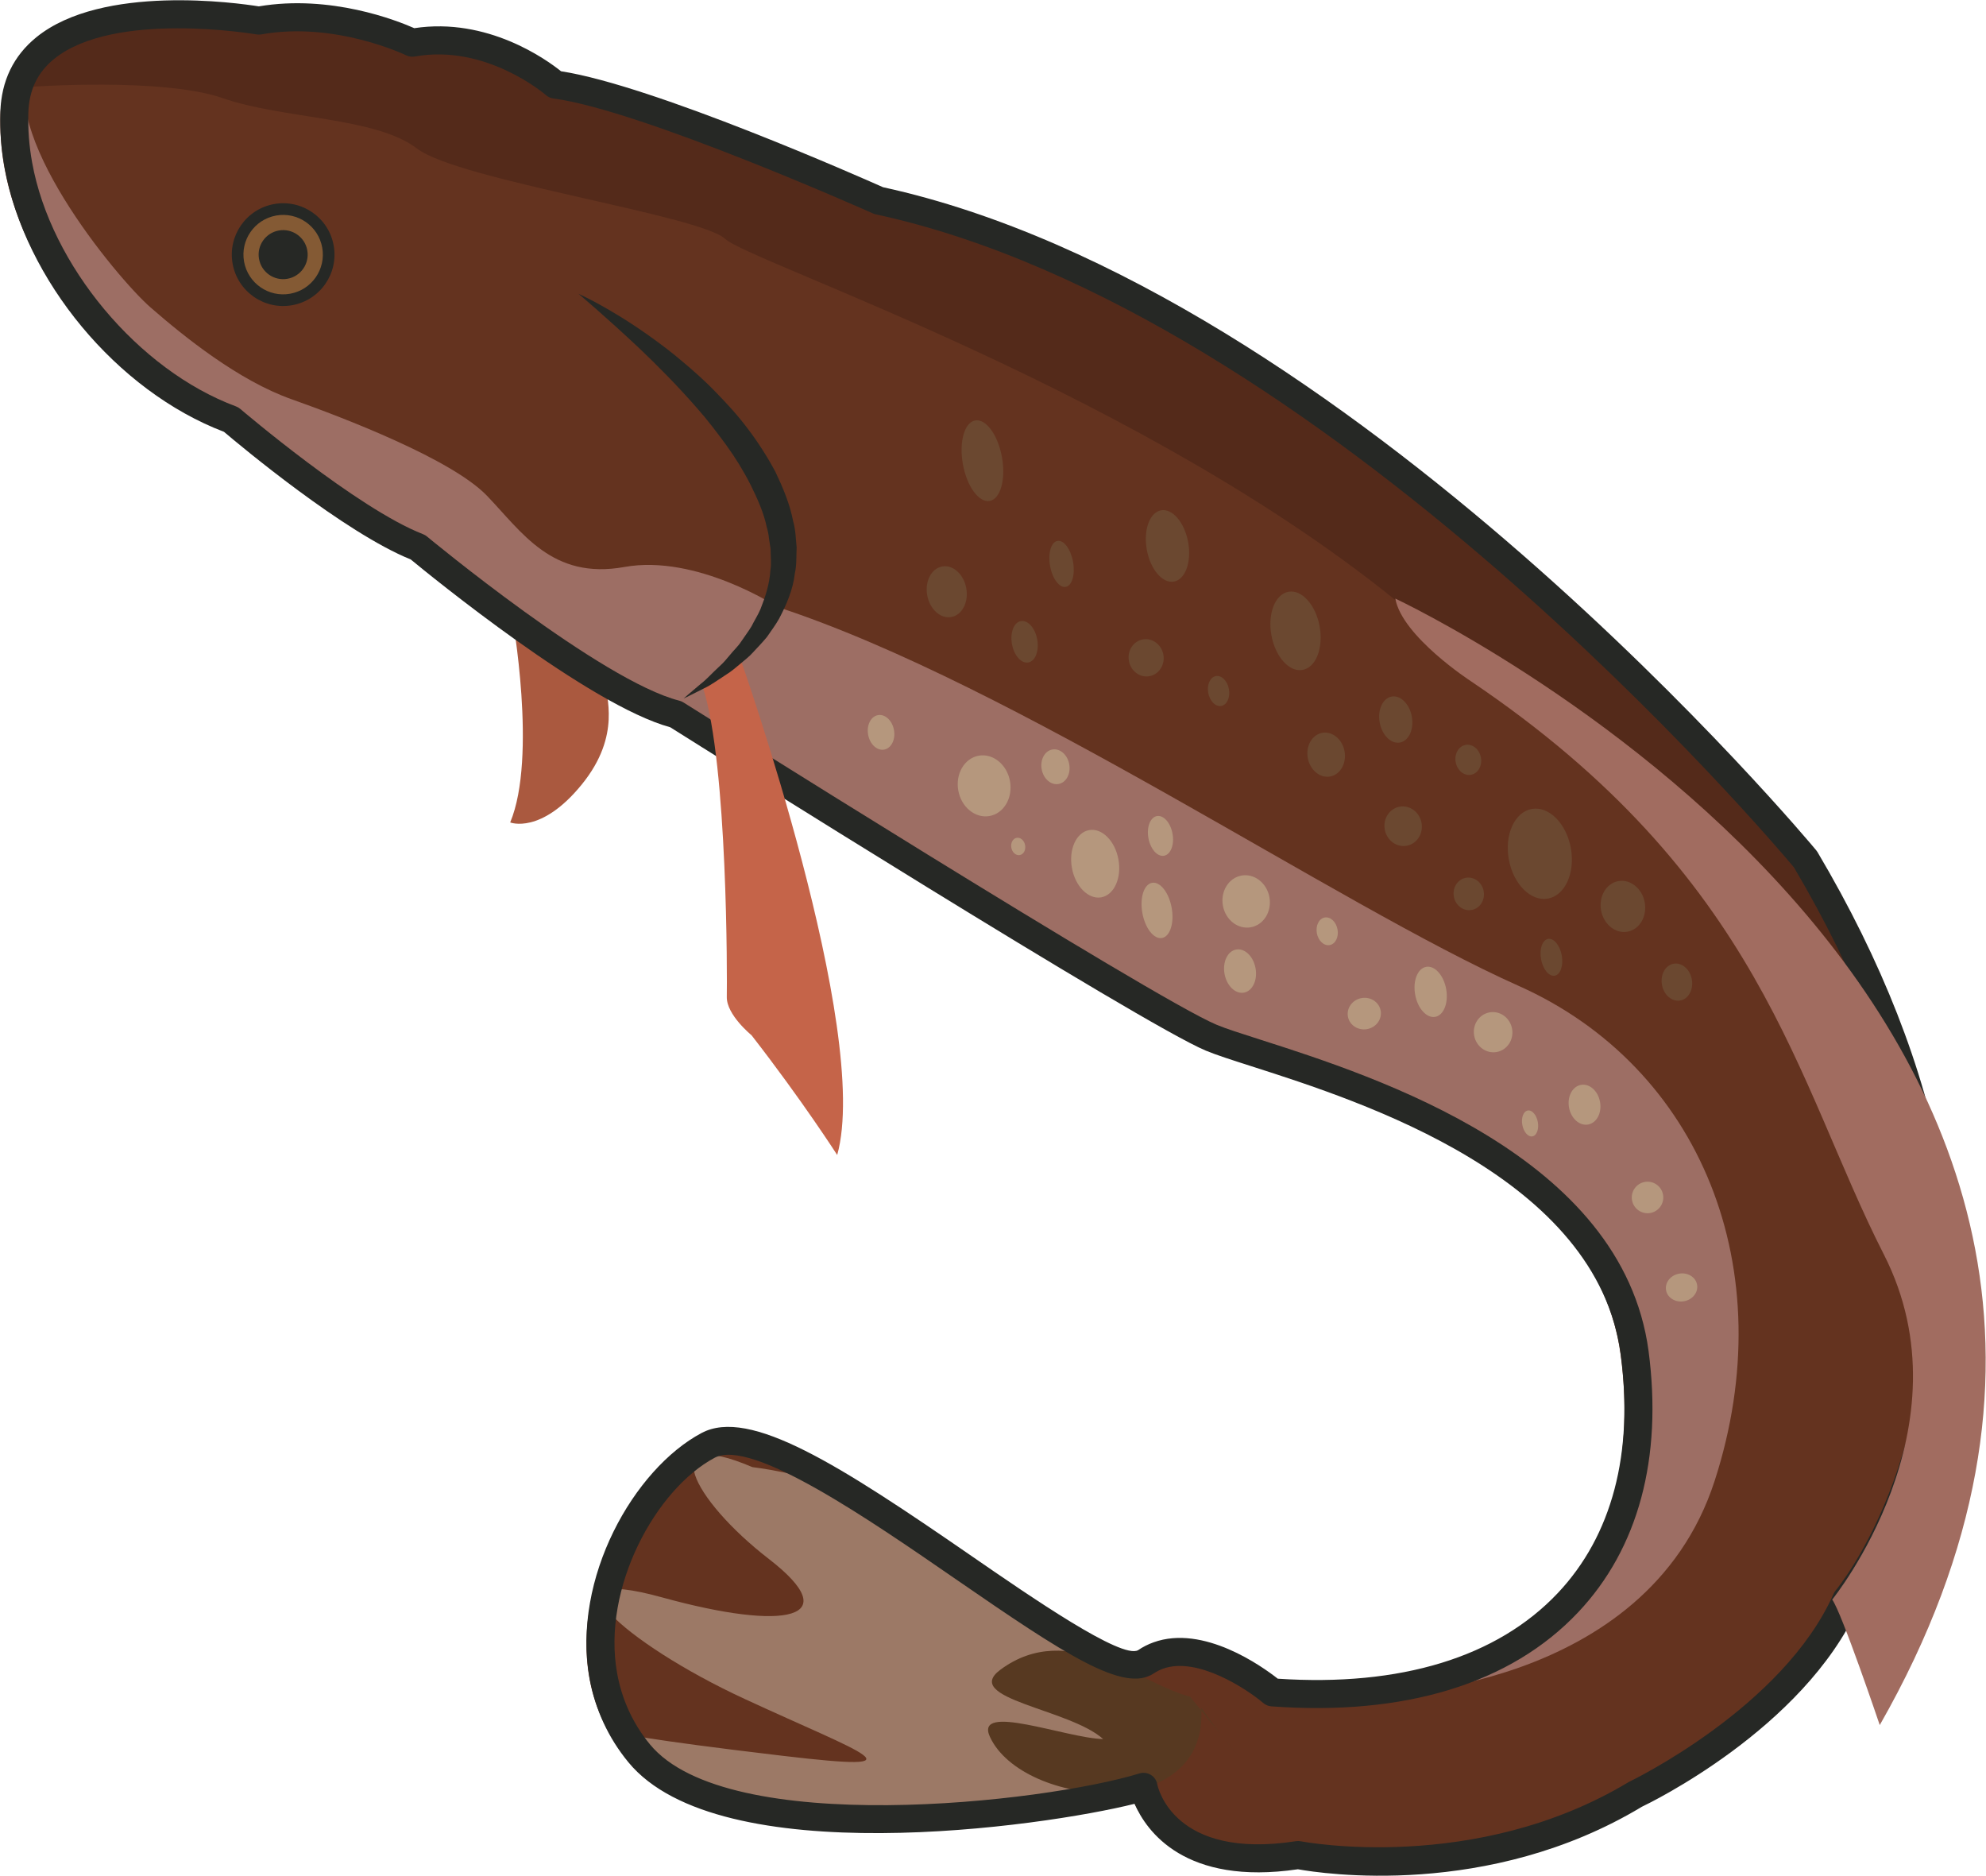 <?xml version="1.0" encoding="UTF-8" standalone="no"?>
<!-- Created with Inkscape (http://www.inkscape.org/) -->

<svg
   xmlns:dc="http://purl.org/dc/elements/1.1/"
   xmlns:cc="http://creativecommons.org/ns#"
   xmlns:rdf="http://www.w3.org/1999/02/22-rdf-syntax-ns#"
   xmlns:svg="http://www.w3.org/2000/svg"
   xmlns="http://www.w3.org/2000/svg"
   xmlns:sodipodi="http://sodipodi.sourceforge.net/DTD/sodipodi-0.dtd"
   xmlns:inkscape="http://www.inkscape.org/namespaces/inkscape"
   width="1025.335mm"
   height="968.295mm"
   viewBox="0 0 1025.335 968.295"
   version="1.1"
   id="svg8"
   inkscape:version="0.92.4 (5da689c313, 2019-01-14)"
   sodipodi:docname="Mník uzený.svg">
  <defs
     id="defs2">
    <style
       type="text/css"
       id="style2">
   <![CDATA[
    .fil2 {fill:#F7E7D8;fill-rule:nonzero}
    .fil1 {fill:#E7E5DB;fill-rule:nonzero}
    .fil7 {fill:black;fill-rule:nonzero}
    .fil10 {fill:#3D3633;fill-rule:nonzero}
    .fil9 {fill:#3F3936;fill-rule:nonzero}
    .fil6 {fill:#443D3A;fill-rule:nonzero}
    .fil5 {fill:#9E8F85;fill-rule:nonzero}
    .fil8 {fill:#AAA5A2;fill-rule:nonzero}
    .fil3 {fill:#B45E67;fill-rule:nonzero}
    .fil0 {fill:#EFDCCA;fill-rule:nonzero}
    .fil4 {fill:#FCF4ED;fill-rule:nonzero}
   ]]>
  </style>
    <style
       type="text/css"
       id="style2-9">
   <![CDATA[
    .fil18 {fill:#201C11;fill-rule:nonzero}
    .fil16 {fill:#3D2D0E;fill-rule:nonzero}
    .fil10 {fill:#442F1E;fill-rule:nonzero}
    .fil22 {fill:#514424;fill-rule:nonzero}
    .fil15 {fill:#544219;fill-rule:nonzero}
    .fil9 {fill:#605232;fill-rule:nonzero}
    .fil20 {fill:#756740;fill-rule:nonzero}
    .fil25 {fill:#77644D;fill-rule:nonzero}
    .fil17 {fill:#846939;fill-rule:nonzero}
    .fil24 {fill:#876348;fill-rule:nonzero}
    .fil12 {fill:#938675;fill-rule:nonzero}
    .fil8 {fill:#998C6C;fill-rule:nonzero}
    .fil19 {fill:#9B7359;fill-rule:nonzero}
    .fil11 {fill:#9E9078;fill-rule:nonzero}
    .fil13 {fill:#A7A090;fill-rule:nonzero}
    .fil14 {fill:#BCB5A4;fill-rule:nonzero}
    .fil3 {fill:#BDAA88;fill-rule:nonzero}
    .fil4 {fill:#CCB081;fill-rule:nonzero}
    .fil6 {fill:#CFB484;fill-rule:nonzero}
    .fil23 {fill:#D6C5AE;fill-rule:nonzero}
    .fil5 {fill:#D9A882;fill-rule:nonzero}
    .fil21 {fill:#E2D8C3;fill-rule:nonzero}
    .fil7 {fill:#E6C0A8;fill-rule:nonzero}
    .fil1 {fill:#EBD1A4;fill-rule:nonzero}
    .fil2 {fill:#EBDDC5;fill-rule:nonzero}
    .fil0 {fill:#F7ECD9;fill-rule:nonzero}
   ]]>
  </style>
    <style
       type="text/css"
       id="style2-1">
   <![CDATA[
    .fil12 {fill:#030002;fill-rule:nonzero}
    .fil6 {fill:#1F1D10;fill-rule:nonzero}
    .fil13 {fill:#333333;fill-rule:nonzero}
    .fil7 {fill:#533E2D;fill-rule:nonzero}
    .fil2 {fill:#5B4332;fill-rule:nonzero}
    .fil10 {fill:#8E6339;fill-rule:nonzero}
    .fil9 {fill:#93792F;fill-rule:nonzero}
    .fil8 {fill:#937F4C;fill-rule:nonzero}
    .fil0 {fill:#9E9087;fill-rule:nonzero}
    .fil5 {fill:#AD8253;fill-rule:nonzero}
    .fil11 {fill:#B27C42;fill-rule:nonzero}
    .fil4 {fill:#BDAF80;fill-rule:nonzero}
    .fil3 {fill:#D15924;fill-rule:nonzero}
    .fil1 {fill:#F2E6DF;fill-rule:nonzero}
    .fil14 {fill:white;fill-rule:nonzero}
   ]]>
  </style>
    <style
       type="text/css"
       id="style2-2">
   <![CDATA[
    .fil2 {fill:#F7E7D8;fill-rule:nonzero}
    .fil1 {fill:#E7E5DB;fill-rule:nonzero}
    .fil7 {fill:black;fill-rule:nonzero}
    .fil10 {fill:#3D3633;fill-rule:nonzero}
    .fil9 {fill:#3F3936;fill-rule:nonzero}
    .fil6 {fill:#443D3A;fill-rule:nonzero}
    .fil5 {fill:#9E8F85;fill-rule:nonzero}
    .fil8 {fill:#AAA5A2;fill-rule:nonzero}
    .fil3 {fill:#B45E67;fill-rule:nonzero}
    .fil0 {fill:#EFDCCA;fill-rule:nonzero}
    .fil4 {fill:#FCF4ED;fill-rule:nonzero}
   ]]>
  </style>
    <style
       type="text/css"
       id="style2-5">
   <![CDATA[
    .fil1 {fill:#DB9D77;fill-rule:nonzero}
    .fil2 {fill:#CE8963;fill-rule:nonzero}
    .fil0 {fill:#DEB194;fill-rule:nonzero}
    .fil4 {fill:#EACED5;fill-rule:nonzero}
    .fil3 {fill:#EFD8DB;fill-rule:nonzero}
   ]]>
  </style>
    <style
       type="text/css"
       id="style2-0">
   <![CDATA[
    .fil18 {fill:#201C11;fill-rule:nonzero}
    .fil16 {fill:#3D2D0E;fill-rule:nonzero}
    .fil10 {fill:#442F1E;fill-rule:nonzero}
    .fil22 {fill:#514424;fill-rule:nonzero}
    .fil15 {fill:#544219;fill-rule:nonzero}
    .fil9 {fill:#605232;fill-rule:nonzero}
    .fil20 {fill:#756740;fill-rule:nonzero}
    .fil25 {fill:#77644D;fill-rule:nonzero}
    .fil17 {fill:#846939;fill-rule:nonzero}
    .fil24 {fill:#876348;fill-rule:nonzero}
    .fil12 {fill:#938675;fill-rule:nonzero}
    .fil8 {fill:#998C6C;fill-rule:nonzero}
    .fil19 {fill:#9B7359;fill-rule:nonzero}
    .fil11 {fill:#9E9078;fill-rule:nonzero}
    .fil13 {fill:#A7A090;fill-rule:nonzero}
    .fil14 {fill:#BCB5A4;fill-rule:nonzero}
    .fil3 {fill:#BDAA88;fill-rule:nonzero}
    .fil4 {fill:#CCB081;fill-rule:nonzero}
    .fil6 {fill:#CFB484;fill-rule:nonzero}
    .fil23 {fill:#D6C5AE;fill-rule:nonzero}
    .fil5 {fill:#D9A882;fill-rule:nonzero}
    .fil21 {fill:#E2D8C3;fill-rule:nonzero}
    .fil7 {fill:#E6C0A8;fill-rule:nonzero}
    .fil1 {fill:#EBD1A4;fill-rule:nonzero}
    .fil2 {fill:#EBDDC5;fill-rule:nonzero}
    .fil0 {fill:#F7ECD9;fill-rule:nonzero}
   ]]>
  </style>
    <style
       type="text/css"
       id="style2-4">
   <![CDATA[
    .fil2 {fill:#F7E7D8;fill-rule:nonzero}
    .fil1 {fill:#E7E5DB;fill-rule:nonzero}
    .fil7 {fill:black;fill-rule:nonzero}
    .fil10 {fill:#3D3633;fill-rule:nonzero}
    .fil9 {fill:#3F3936;fill-rule:nonzero}
    .fil6 {fill:#443D3A;fill-rule:nonzero}
    .fil5 {fill:#9E8F85;fill-rule:nonzero}
    .fil8 {fill:#AAA5A2;fill-rule:nonzero}
    .fil3 {fill:#B45E67;fill-rule:nonzero}
    .fil0 {fill:#EFDCCA;fill-rule:nonzero}
    .fil4 {fill:#FCF4ED;fill-rule:nonzero}
   ]]>
  </style>
  </defs>
  <sodipodi:namedview
     id="base"
     pagecolor="#ffffff"
     bordercolor="#666666"
     borderopacity="1.0"
     inkscape:pageopacity="0.0"
     inkscape:pageshadow="2"
     inkscape:zoom="0.12374369"
     inkscape:cx="975.00182"
     inkscape:cy="1928.8975"
     inkscape:document-units="mm"
     inkscape:current-layer="g3103"
     showgrid="false"
     inkscape:window-width="1920"
     inkscape:window-height="1001"
     inkscape:window-x="-9"
     inkscape:window-y="-9"
     inkscape:window-maximized="1" />
  <g
     inkscape:label="Vrstva 1"
     inkscape:groupmode="layer"
     id="layer1"
     transform="translate(302.644,286.207)">
    <g
       id="g3575"
       transform="matrix(1.894,0,0,-1.894,-131.428,292.18)">
 
 
 

 
 

 
 

 
 
 

 
 

 
 
<g
   id="g3103"
   transform="matrix(3.469,0,0,3.469,49.177,137.608)">
  <path
     d="m 0,0 c 0,0 2.004,-11.105 -0.145,-16.249 0,0 2.413,-0.963 5.617,2.973 3.206,3.935 1.806,7.038 1.931,7.899 L 5.466,0.705 Z"
     style="fill:#aa593f;fill-opacity:1;fill-rule:nonzero;stroke:none"
     id="path3105"
     inkscape:connector-curvature="0" />
</g>
<g
   id="g3107"
   transform="matrix(3.469,0,0,3.469,-23.646,299.112)">
  <path
     d="m 0,0 c 0,0 -18.868,3.307 -19.211,-7.196 -0.341,-10.504 8.247,-20.887 17.039,-24.149 0,0 9.262,-7.928 14.676,-10.026 0,0 13.82,-11.491 20.267,-13.124 0,0 36.921,-23.261 42.065,-25.409 5.142,-2.149 31.007,-7.546 33.275,-24.758 2.268,-17.21 -8.627,-28.126 -28.467,-26.674 0,0 -5.051,4.312 -8.969,2.895 -0.335,-0.12 -0.661,-0.283 -0.975,-0.495 -3.99,-2.678 -28.012,20.394 -34.392,17.006 -6.38,-3.389 -12.232,-15.912 -5.422,-24.193 6.808,-8.279 33.006,-4.668 39.631,-2.634 0,0 1.271,-7.043 12.154,-5.358 0,0 13.931,-2.799 26.543,4.792 0,0 12.367,5.867 16.538,15.291 0,0 18.49,21.517 -3.226,58.15 0,0 -36.156,43.816 -72.825,51.739 0,0 -18.256,8.173 -25.419,9.117 0,0 -4.991,4.413 -11.219,3.288 0,0 -5.831,2.86 -12.063,1.738"
     style="fill:#64331f;fill-opacity:1;fill-rule:nonzero;stroke:none"
     id="path3109"
     inkscape:connector-curvature="0" />
</g>
<g
   id="g3111"
   transform="matrix(3.469,0,0,3.469,284.696,-156.578)">
  <path
     d="m 0,0 c 0,0 21.22,0.195 26.606,16.829 5.389,16.636 -1.115,32.521 -15.409,38.891 -14.296,6.37 -39.506,23.634 -58.231,29.762 0,0 -6.345,4.168 -12.034,3.142 -5.688,-1.027 -8.046,2.742 -10.799,5.602 -2.754,2.859 -11.169,6.094 -15.354,7.578 -4.18,1.481 -8.436,4.909 -11.092,7.224 -2.656,2.32 -12.315,13.999 -9.354,19.288 0,0 -5.87,-7.77 7.406,-22.435 0,0 3.187,-3.716 8.298,-5.682 0,0 10.442,-8.275 14.673,-10.028 0,0 11.706,-9.074 20.269,-13.122 0,0 15.374,-9.252 17.023,-10.632 0,0 23.22,-13.988 25.04,-14.777 0,0 15.627,-4.452 24.899,-10.888 0,0 7.834,-5.439 8.302,-15.003 0,0 0.922,-11.302 -4.293,-17.277 C 15.95,8.472 10.932,1.415 0,0"
     style="fill:#9d6e64;fill-opacity:1;fill-rule:nonzero;stroke:none"
     id="path3113"
     inkscape:connector-curvature="0" />
</g>
<g
   id="g3115"
   transform="matrix(3.469,0,0,3.469,213.455,-147.129)">
  <path
     d="m 0,0 c 0,0 6.472,-7.968 0.231,-10.585 0,0 -30.436,-6.985 -39.103,4.875 0,0 1.576,-0.462 12.816,-1.788 11.24,-1.328 6.516,0.057 -3.048,4.483 -9.561,4.426 -16.282,10.674 -6.47,7.969 9.809,-2.704 14.472,-1.678 8.406,3.01 -6.067,4.685 -8.979,10.497 -1.304,7.222 0,0 4.38,-0.515 6.66,-1.782 0,0 18.136,-11.642 21.812,-13.404"
     style="fill:#9c7966;fill-opacity:1;fill-rule:nonzero;stroke:none"
     id="path3117"
     inkscape:connector-curvature="0" />
</g>
<g
   id="g3119"
   transform="matrix(3.469,0,0,3.469,-10.727,222.207)">
  <path
     d="m 0,0 c -2.194,-0.396 -4.293,1.062 -4.688,3.255 -0.396,2.193 1.06,4.293 3.253,4.689 C 0.759,8.34 2.858,6.882 3.253,4.688 3.649,2.495 2.192,0.396 0,0"
     style="fill:#262825;fill-opacity:1;fill-rule:nonzero;stroke:none"
     id="path3121"
     inkscape:connector-curvature="0" />
</g>
<g
   id="g3123"
   transform="matrix(3.469,0,0,3.469,233.994,-156.999)">
  <path
     d="m 0,0 c -3.799,0.932 -9.496,6.116 -14.901,2.116 -3.095,-2.291 5.438,-3.068 8.073,-5.449 -2.88,0.064 -10.164,2.915 -8.896,0.171 2.567,-5.552 17.204,-6.933 16.603,2.293 0.921,-1.33 1.905,-2.612 2.954,-3.846"
     style="fill:#573921;fill-opacity:1;fill-rule:nonzero;stroke:none"
     id="path3125"
     inkscape:connector-curvature="0" />
</g>
<g
   id="g3127"
   transform="matrix(3.469,0,0,3.469,-11.293,225.334)">
  <path
     d="m 0,0 c -1.695,-0.307 -3.317,0.82 -3.625,2.517 -0.306,1.696 0.82,3.317 2.517,3.624 C 0.588,6.446 2.21,5.322 2.516,3.625 2.822,1.929 1.695,0.306 0,0"
     style="fill:#845a34;fill-opacity:1;fill-rule:nonzero;stroke:none"
     id="path3129"
     inkscape:connector-curvature="0" />
</g>
<g
   id="g3131"
   transform="matrix(3.469,0,0,3.469,-12.031,229.406)">
  <path
     d="M 0,0 C -1.048,-0.188 -2.049,0.507 -2.237,1.555 -2.427,2.603 -1.73,3.603 -0.683,3.792 0.364,3.981 1.365,3.285 1.555,2.239 1.743,1.192 1.049,0.19 0,0"
     style="fill:#262825;fill-opacity:1;fill-rule:nonzero;stroke:none"
     id="path3133"
     inkscape:connector-curvature="0" />
</g>
<g
   id="g3135"
   transform="matrix(3.469,0,0,3.469,-82.594,281.68)">
  <path
     d="m 0,0 c 0,0 10.488,0.775 15.262,-0.881 4.774,-1.655 12.01,-1.468 15.258,-3.958 3.247,-2.491 22.198,-5.224 24.214,-7.097 2.016,-1.873 33.243,-12.177 53.654,-29.19 l 23.092,-17.926 13.735,-21.854 3.836,-2.662 c 0,0 -5.174,16.266 -9.448,22.906 0,0 -19.69,22.316 -33.096,31.503 0,0 -18.665,15.089 -38.82,19.842 0,0 -18.145,8.332 -26.33,9.51 0,0 -5.397,4.34 -11.221,3.288 0,0 -6.31,3.195 -12.06,1.738 0,0 -11.888,2.332 -16.718,-1.898 C 1.358,3.321 -1.167,1.048 0,0"
     style="fill:#542a1a;fill-opacity:1;fill-rule:nonzero;stroke:none"
     id="path3137"
     inkscape:connector-curvature="0" />
</g>
<g
   id="g3139"
   transform="matrix(3.469,0,0,3.469,398.601,69.01)">
  <path
     d="m 0,0 c -1.593,1.905 -36.928,43.688 -72.156,51.302 -0.075,0.015 -0.147,0.039 -0.218,0.071 -0.18,0.082 -18.189,8.116 -25.112,9.03 -0.215,0.027 -0.419,0.12 -0.582,0.266 -0.047,0.039 -4.689,4.043 -10.3,3.029 -0.23,-0.041 -0.469,-0.008 -0.679,0.094 -0.055,0.029 -5.598,2.687 -11.381,1.643 -0.127,-0.023 -0.257,-0.022 -0.385,0 -0.112,0.02 -11.193,1.9 -15.906,-1.935 -1.298,-1.055 -1.958,-2.433 -2.016,-4.213 -0.04,-1.279 0.058,-2.595 0.297,-3.914 1.457,-8.08 8.346,-16.318 16.024,-19.165 0.122,-0.045 0.235,-0.111 0.333,-0.196 0.092,-0.078 9.184,-7.83 14.358,-9.839 0.112,-0.043 0.215,-0.103 0.306,-0.178 0.136,-0.114 13.702,-11.349 19.835,-12.903 0.111,-0.028 0.218,-0.074 0.316,-0.135 0.37,-0.232 36.9,-23.236 41.901,-25.325 0.72,-0.303 1.917,-0.684 3.43,-1.168 9.178,-2.94 28.454,-9.132 30.514,-24.462 1.108,-8.42 -0.805,-15.519 -5.533,-20.527 -5.283,-5.602 -13.621,-8.158 -24.108,-7.39 -0.232,0.018 -0.455,0.109 -0.632,0.261 -1.275,1.083 -5.172,3.676 -7.881,2.697 -0.258,-0.094 -0.503,-0.219 -0.734,-0.372 -2.331,-1.563 -6.947,1.472 -15.581,7.427 -6.761,4.664 -16.024,11.052 -18.911,9.52 -4.619,-2.455 -8.88,-10.217 -7.669,-16.931 0.376,-2.083 1.244,-3.964 2.581,-5.59 6.072,-7.383 30.952,-4.586 38.457,-2.283 0.302,0.094 0.629,0.052 0.898,-0.111 0.268,-0.163 0.454,-0.434 0.509,-0.746 0.047,-0.235 1.29,-5.951 10.903,-4.464 0.127,0.02 0.258,0.017 0.385,-0.01 0.134,-0.025 13.679,-2.613 25.758,4.658 0.215,0.106 12.146,5.862 16.1,14.792 0.042,0.097 0.101,0.189 0.171,0.271 0.1,0.115 9.939,11.936 6.228,32.496 C 8.106,-16.463 4.902,-8.287 0,0 m -140.604,54.98 v 0.001 c -0.266,1.472 -0.377,2.945 -0.331,4.378 0.08,2.421 1.03,4.391 2.829,5.852 5.177,4.207 15.849,2.686 17.479,2.426 5.651,0.952 10.864,-1.115 12.218,-1.713 5.757,0.874 10.387,-2.467 11.531,-3.385 7.213,-1.102 23.677,-8.386 25.3,-9.109 C -34.997,45.45 1.389,1.779 1.752,1.338 1.789,1.295 1.821,1.249 1.851,1.2 c 5.06,-8.541 8.371,-16.989 9.836,-25.109 3.74,-20.719 -5.441,-32.754 -6.618,-34.192 -4.343,-9.599 -16.49,-15.453 -17.007,-15.696 -12.077,-7.274 -25.207,-5.245 -27.037,-4.916 -8.885,-1.307 -11.9,2.999 -12.835,5.142 -7.234,-1.812 -32.638,-5.416 -39.779,3.269 -1.578,1.919 -2.603,4.14 -3.047,6.599 -1.416,7.844 3.502,16.45 8.804,19.265 3.784,2.01 10.847,-2.515 21.191,-9.651 4.706,-3.245 11.817,-8.148 13.106,-7.412 0.378,0.255 0.786,0.463 1.213,0.615 3.931,1.422 8.559,-1.908 9.764,-2.855 9.641,-0.641 17.244,1.683 22.003,6.726 4.259,4.51 5.97,10.988 4.949,18.729 -1.844,13.935 -20.24,19.849 -28.998,22.651 -1.566,0.502 -2.802,0.898 -3.609,1.235 -5.058,2.113 -39.212,23.596 -42.084,25.404 -6.393,1.745 -18.861,11.922 -20.391,13.183 -5.22,2.105 -13.427,8.968 -14.675,10.026 -8.408,3.205 -15.642,11.906 -17.241,20.767"
     style="fill:#262825;fill-opacity:1;fill-rule:nonzero;stroke:none"
     id="path3141"
     inkscape:connector-curvature="0" />
</g>
<g
   id="g3143"
   transform="matrix(3.469,0,0,3.469,289.944,142.249)">
  <path
     d="m 0,0 c 0,0 69.944,-32.682 38.067,-88.498 0,0 -2.999,8.874 -3.736,9.858 0,0 10.981,13.544 4.056,27.119 -6.924,13.57 -9.54,29.6 -32.463,45.04 0,0 -5.387,3.502 -5.924,6.481"
     style="fill:#a16c60;fill-opacity:1;fill-rule:nonzero;stroke:none"
     id="path3145"
     inkscape:connector-curvature="0" />
</g>
<g
   id="g3147"
   transform="matrix(3.469,0,0,3.469,264.666,122.809)">
  <path
     d="M 0,0 C -1.048,-0.189 -2.144,1.032 -2.45,2.729 -2.756,4.424 -2.155,5.949 -1.107,6.14 -0.061,6.329 1.036,5.108 1.342,3.413 1.648,1.718 1.049,0.188 0,0"
     style="fill:#6b4830;fill-opacity:1;fill-rule:nonzero;stroke:none"
     id="path3149"
     inkscape:connector-curvature="0" />
</g>
<g
   id="g3151"
   transform="matrix(3.469,0,0,3.469,291.197,103.016)">
  <path
     d="m 0,0 c -0.697,-0.126 -1.408,0.582 -1.589,1.577 -0.18,0.998 0.241,1.907 0.938,2.034 C 0.047,3.737 0.758,3.032 0.938,2.035 1.118,1.037 0.699,0.126 0,0"
     style="fill:#6b4830;fill-opacity:1;fill-rule:nonzero;stroke:none"
     id="path3153"
     inkscape:connector-curvature="0" />
</g>
<g
   id="g3155"
   transform="matrix(3.469,0,0,3.469,310.577,94.227)">
  <path
     d="M 0,0 C -0.55,-0.1 -1.087,0.346 -1.204,0.995 -1.32,1.643 -0.972,2.248 -0.424,2.348 0.125,2.445 0.664,2 0.78,1.353 0.897,0.704 0.549,0.099 0,0"
     style="fill:#6b4830;fill-opacity:1;fill-rule:nonzero;stroke:none"
     id="path3157"
     inkscape:connector-curvature="0" />
</g>
<g
   id="g3159"
   transform="matrix(3.469,0,0,3.469,272.173,93.763)">
  <path
     d="M 0,0 C -0.798,-0.144 -1.583,0.508 -1.754,1.455 -1.925,2.4 -1.417,3.285 -0.619,3.43 0.179,3.573 0.964,2.921 1.135,1.977 1.305,1.029 0.798,0.144 0,0"
     style="fill:#6b4830;fill-opacity:1;fill-rule:nonzero;stroke:none"
     id="path3161"
     inkscape:connector-curvature="0" />
</g>
<g
   id="g3163"
   transform="matrix(3.469,0,0,3.469,293.044,74.885)">
  <path
     d="M 0,0 C -0.798,-0.144 -1.567,0.428 -1.721,1.275 -1.874,2.122 -1.351,2.927 -0.553,3.07 0.244,3.215 1.014,2.645 1.168,1.796 1.321,0.949 0.799,0.145 0,0"
     style="fill:#6b4830;fill-opacity:1;fill-rule:nonzero;stroke:none"
     id="path3165"
     inkscape:connector-curvature="0" />
</g>
<g
   id="g3167"
   transform="matrix(3.469,0,0,3.469,229.593,146.881)">
  <path
     d="M 0,0 C -0.896,-0.163 -1.851,0.96 -2.129,2.505 -2.409,4.052 -1.905,5.437 -1.01,5.599 -0.112,5.76 0.841,4.638 1.121,3.092 1.4,1.546 0.898,0.162 0,0"
     style="fill:#6b4830;fill-opacity:1;fill-rule:nonzero;stroke:none"
     id="path3169"
     inkscape:connector-curvature="0" />
</g>
<g
   id="g3171"
   transform="matrix(3.469,0,0,3.469,200.1,145.438)">
  <path
     d="M 0,0 C -0.499,-0.091 -1.049,0.646 -1.229,1.644 -1.408,2.641 -1.15,3.522 -0.651,3.611 -0.153,3.702 0.397,2.967 0.576,1.969 0.758,0.972 0.5,0.091 0,0"
     style="fill:#6b4830;fill-opacity:1;fill-rule:nonzero;stroke:none"
     id="path3173"
     inkscape:connector-curvature="0" />
</g>
<g
   id="g3175"
   transform="matrix(3.469,0,0,3.469,222.929,121.101)">
  <path
     d="M 0,0 C -0.748,-0.137 -1.471,0.4 -1.614,1.201 -1.76,1.997 -1.27,2.754 -0.521,2.889 0.227,3.023 0.949,2.486 1.094,1.689 1.237,0.89 0.747,0.134 0,0"
     style="fill:#6b4830;fill-opacity:1;fill-rule:nonzero;stroke:none"
     id="path3177"
     inkscape:connector-curvature="0" />
</g>
<g
   id="g3179"
   transform="matrix(3.469,0,0,3.469,242.508,112.99)">
  <path
     d="M 0,0 C -0.449,-0.082 -0.907,0.379 -1.025,1.026 -1.143,1.673 -0.873,2.267 -0.424,2.347 0.023,2.429 0.483,1.968 0.601,1.319 0.717,0.673 0.447,0.079 0,0"
     style="fill:#6b4830;fill-opacity:1;fill-rule:nonzero;stroke:none"
     id="path3181"
     inkscape:connector-curvature="0" />
</g>
<g
   id="g3183"
   transform="matrix(3.469,0,0,3.469,331.545,60.489)">
  <path
     d="M 0,0 C -1.346,-0.243 -2.722,1.137 -3.073,3.082 -3.424,5.025 -2.617,6.8 -1.271,7.041 0.074,7.285 1.451,5.906 1.802,3.962 2.153,2.016 1.346,0.242 0,0"
     style="fill:#6b4830;fill-opacity:1;fill-rule:nonzero;stroke:none"
     id="path3185"
     inkscape:connector-curvature="0" />
</g>
<g
   id="g3187"
   transform="matrix(3.469,0,0,3.469,353.225,51.467)">
  <path
     d="m 0,0 c -0.946,-0.172 -1.875,0.581 -2.074,1.678 -0.198,1.095 0.41,2.124 1.358,2.295 C 0.23,4.145 1.159,3.392 1.358,2.297 1.556,1.199 0.948,0.171 0,0"
     style="fill:#6b4830;fill-opacity:1;fill-rule:nonzero;stroke:none"
     id="path3189"
     inkscape:connector-curvature="0" />
</g>
<g
   id="g3191"
   transform="matrix(3.469,0,0,3.469,367.611,32.714)">
  <path
     d="M 0,0 C -0.649,-0.117 -1.291,0.435 -1.436,1.233 -1.579,2.031 -1.171,2.772 -0.521,2.89 0.125,3.007 0.768,2.455 0.912,1.658 1.056,0.858 0.647,0.117 0,0"
     style="fill:#6b4830;fill-opacity:1;fill-rule:nonzero;stroke:none"
     id="path3193"
     inkscape:connector-curvature="0" />
</g>
<g
   id="g3195"
   transform="matrix(3.469,0,0,3.469,333.399,39.477)">
  <path
     d="M 0,0 C -0.448,-0.08 -0.929,0.501 -1.075,1.298 -1.218,2.097 -0.971,2.809 -0.521,2.89 -0.073,2.971 0.407,2.391 0.553,1.591 0.696,0.794 0.449,0.081 0,0"
     style="fill:#6b4830;fill-opacity:1;fill-rule:nonzero;stroke:none"
     id="path3197"
     inkscape:connector-curvature="0" />
</g>
<g
   id="g3199"
   transform="matrix(3.469,0,0,3.469,310.76,57.389)">
  <path
     d="M 0,0 C -0.648,-0.117 -1.275,0.354 -1.401,1.05 -1.526,1.749 -1.104,2.41 -0.457,2.526 0.19,2.644 0.819,2.173 0.944,1.475 1.071,0.776 0.647,0.116 0,0"
     style="fill:#6b4830;fill-opacity:1;fill-rule:nonzero;stroke:none"
     id="path3201"
     inkscape:connector-curvature="0" />
</g>
<g
   id="g3203"
   transform="matrix(3.469,0,0,3.469,168.923,137.225)">
  <path
     d="m 0,0 c -0.85,-0.154 -1.697,0.611 -1.895,1.709 -0.2,1.096 0.327,2.108 1.176,2.262 C 0.129,4.124 0.976,3.359 1.174,2.263 1.373,1.165 0.847,0.152 0,0"
     style="fill:#6b4830;fill-opacity:1;fill-rule:nonzero;stroke:none"
     id="path3205"
     inkscape:connector-curvature="0" />
</g>
<g
   id="g3207"
   transform="matrix(3.469,0,0,3.469,189.912,124.838)">
  <path
     d="m 0,0 c -0.55,-0.099 -1.126,0.55 -1.287,1.447 -0.161,0.896 0.15,1.705 0.699,1.804 C -0.039,3.35 0.538,2.701 0.7,1.805 0.86,0.908 0.548,0.1 0,0"
     style="fill:#6b4830;fill-opacity:1;fill-rule:nonzero;stroke:none"
     id="path3209"
     inkscape:connector-curvature="0" />
</g>
<g
   id="g3211"
   transform="matrix(3.469,0,0,3.469,179.379,168.862)">
  <path
     d="M 0,0 C -0.848,-0.152 -1.791,1.138 -2.106,2.884 -2.421,4.63 -1.989,6.168 -1.143,6.321 -0.293,6.475 0.648,5.184 0.964,3.438 1.278,1.691 0.848,0.153 0,0"
     style="fill:#6b4830;fill-opacity:1;fill-rule:nonzero;stroke:none"
     id="path3213"
     inkscape:connector-curvature="0" />
</g>
<g
   id="g3215"
   transform="matrix(3.469,0,0,3.469,250.561,52.67)">
  <path
     d="M 0,0 C -1.009,-0.183 -1.992,0.579 -2.194,1.7 -2.396,2.822 -1.742,3.881 -0.732,4.063 0.276,4.244 1.259,3.482 1.462,2.36 1.663,1.239 1.01,0.183 0,0"
     style="fill:#b5977d;fill-opacity:1;fill-rule:nonzero;stroke:none"
     id="path3217"
     inkscape:connector-curvature="0" />
</g>
<g
   id="g3219"
   transform="matrix(3.469,0,0,3.469,272.055,47.818)">
  <path
     d="M 0,0 C -0.447,-0.082 -0.899,0.337 -1.008,0.936 -1.115,1.535 -0.84,2.085 -0.391,2.166 0.058,2.247 0.51,1.827 0.617,1.229 0.727,0.63 0.449,0.08 0,0"
     style="fill:#b5977d;fill-opacity:1;fill-rule:nonzero;stroke:none"
     id="path3221"
     inkscape:connector-curvature="0" />
</g>
<g
   id="g3223"
   transform="matrix(3.469,0,0,3.469,248.681,34.859)">
  <path
     d="M 0,0 C -0.673,-0.12 -1.354,0.54 -1.524,1.474 -1.693,2.409 -1.284,3.266 -0.61,3.386 0.062,3.508 0.744,2.85 0.913,1.914 1.083,0.979 0.674,0.123 0,0"
     style="fill:#b5977d;fill-opacity:1;fill-rule:nonzero;stroke:none"
     id="path3225"
     inkscape:connector-curvature="0" />
</g>
<g
   id="g3227"
   transform="matrix(3.469,0,0,3.469,300.819,28.259)">
  <path
     d="M 0,0 C -0.673,-0.12 -1.379,0.66 -1.574,1.745 -1.771,2.829 -1.384,3.808 -0.71,3.929 -0.038,4.05 0.667,3.269 0.862,2.186 1.058,1.101 0.671,0.122 0,0"
     style="fill:#b5977d;fill-opacity:1;fill-rule:nonzero;stroke:none"
     id="path3229"
     inkscape:connector-curvature="0" />
</g>
<g
   id="g3231"
   transform="matrix(3.469,0,0,3.469,317.583,18.677)">
  <path
     d="M 0,0 C -0.822,-0.148 -1.614,0.428 -1.771,1.289 -1.926,2.147 -1.386,2.965 -0.562,3.113 0.262,3.263 1.053,2.686 1.208,1.826 1.363,0.967 0.824,0.148 0,0"
     style="fill:#b5977d;fill-opacity:1;fill-rule:nonzero;stroke:none"
     id="path3233"
     inkscape:connector-curvature="0" />
</g>
<g
   id="g3235"
   transform="matrix(3.469,0,0,3.469,282.256,24.915)">
  <path
     d="M 0,0 C -0.712,-0.128 -1.386,0.313 -1.507,0.986 -1.629,1.66 -1.15,2.31 -0.44,2.438 0.271,2.566 0.943,2.124 1.066,1.451 1.187,0.777 0.711,0.128 0,0"
     style="fill:#b5977d;fill-opacity:1;fill-rule:nonzero;stroke:none"
     id="path3237"
     inkscape:connector-curvature="0" />
</g>
<g
   id="g3239"
   transform="matrix(3.469,0,0,3.469,209.793,60.831)">
  <path
     d="m 0,0 c -1.009,-0.182 -2.043,0.854 -2.306,2.311 -0.263,1.458 0.342,2.79 1.353,2.971 C 0.056,5.464 1.087,4.429 1.35,2.971 1.614,1.514 1.009,0.183 0,0"
     style="fill:#b5977d;fill-opacity:1;fill-rule:nonzero;stroke:none"
     id="path3241"
     inkscape:connector-curvature="0" />
</g>
<g
   id="g3243"
   transform="matrix(3.469,0,0,3.469,226.347,49.753)">
  <path
     d="m 0,0 c -0.637,-0.115 -1.326,0.764 -1.542,1.959 -0.216,1.196 0.122,2.26 0.76,2.375 C -0.147,4.448 0.543,3.571 0.76,2.374 0.976,1.178 0.636,0.114 0,0"
     style="fill:#b5977d;fill-opacity:1;fill-rule:nonzero;stroke:none"
     id="path3245"
     inkscape:connector-curvature="0" />
</g>
<g
   id="g3247"
   transform="matrix(3.469,0,0,3.469,226.906,72.168)">
  <path
     d="m 0,0 c -0.522,-0.095 -1.073,0.526 -1.229,1.386 -0.154,0.861 0.144,1.635 0.668,1.73 C -0.039,3.211 0.512,2.59 0.666,1.729 0.823,0.869 0.524,0.095 0,0"
     style="fill:#b5977d;fill-opacity:1;fill-rule:nonzero;stroke:none"
     id="path3249"
     inkscape:connector-curvature="0" />
</g>
<g
   id="g3251"
   transform="matrix(3.469,0,0,3.469,179.348,82.993)">
  <path
     d="M 0,0 C -1.122,-0.203 -2.224,0.694 -2.459,2.003 -2.694,3.312 -1.978,4.537 -0.855,4.739 0.267,4.942 1.368,4.045 1.604,2.736 1.84,1.428 1.123,0.202 0,0"
     style="fill:#b5977d;fill-opacity:1;fill-rule:nonzero;stroke:none"
     id="path3253"
     inkscape:connector-curvature="0" />
</g>
<g
   id="g3255"
   transform="matrix(3.469,0,0,3.469,187.581,72.348)">
  <path
     d="M 0,0 C -0.3,-0.054 -0.597,0.207 -0.664,0.579 -0.732,0.953 -0.545,1.302 -0.245,1.355 0.054,1.409 0.353,1.148 0.419,0.775 0.486,0.402 0.299,0.054 0,0"
     style="fill:#b5977d;fill-opacity:1;fill-rule:nonzero;stroke:none"
     id="path3257"
     inkscape:connector-curvature="0" />
</g>
<g
   id="g3259"
   transform="matrix(3.469,0,0,3.469,198.155,91.723)">
  <path
     d="m 0,0 c -0.601,-0.108 -1.194,0.41 -1.328,1.158 -0.136,0.748 0.239,1.443 0.837,1.55 C 0.109,2.817 0.703,2.298 0.837,1.55 0.973,0.802 0.599,0.107 0,0"
     style="fill:#b5977d;fill-opacity:1;fill-rule:nonzero;stroke:none"
     id="path3261"
     inkscape:connector-curvature="0" />
</g>
<g
   id="g3263"
   transform="matrix(3.469,0,0,3.469,342.499,-1.085)">
  <path
     d="m 0,0 c -0.673,-0.121 -1.345,0.478 -1.5,1.337 -0.154,0.86 0.265,1.657 0.937,1.778 C 0.111,3.236 0.782,2.639 0.937,1.777 1.094,0.917 0.673,0.122 0,0"
     style="fill:#b5977d;fill-opacity:1;fill-rule:nonzero;stroke:none"
     id="path3265"
     inkscape:connector-curvature="0" />
</g>
<g
   id="g3267"
   transform="matrix(3.469,0,0,3.469,327.314,-4.313)">
  <path
     d="m 0,0 c -0.337,-0.061 -0.692,0.346 -0.793,0.906 -0.101,0.562 0.09,1.066 0.427,1.127 C -0.03,2.093 0.324,1.687 0.426,1.126 0.526,0.564 0.337,0.062 0,0"
     style="fill:#b5977d;fill-opacity:1;fill-rule:nonzero;stroke:none"
     id="path3269"
     inkscape:connector-curvature="0" />
</g>
<g
   id="g3271"
   transform="matrix(3.469,0,0,3.469,359.463,-25.191)">
  <path
     d="M 0,0 C -0.671,-0.121 -1.317,0.326 -1.438,1 -1.56,1.672 -1.112,2.317 -0.44,2.438 0.231,2.559 0.878,2.112 0.998,1.439 1.12,0.766 0.673,0.121 0,0"
     style="fill:#b5977d;fill-opacity:1;fill-rule:nonzero;stroke:none"
     id="path3273"
     inkscape:connector-curvature="0" />
</g>
<g
   id="g3275"
   transform="matrix(3.469,0,0,3.469,368.655,-49.246)">
  <path
     d="M 0,0 C -0.673,-0.12 -1.307,0.266 -1.414,0.864 -1.522,1.462 -1.063,2.046 -0.392,2.167 0.281,2.287 0.915,1.902 1.022,1.305 1.131,0.705 0.673,0.122 0,0"
     style="fill:#b5977d;fill-opacity:1;fill-rule:nonzero;stroke:none"
     id="path3277"
     inkscape:connector-curvature="0" />
</g>
<g
   id="g3279"
   transform="matrix(3.469,0,0,3.469,150.614,101.091)">
  <path
     d="M 0,0 C -0.561,-0.101 -1.125,0.422 -1.26,1.171 -1.395,1.918 -1.051,2.607 -0.489,2.708 0.072,2.811 0.637,2.285 0.771,1.538 0.906,0.79 0.561,0.102 0,0"
     style="fill:#b5977d;fill-opacity:1;fill-rule:nonzero;stroke:none"
     id="path3281"
     inkscape:connector-curvature="0" />
</g>
<g
   id="g3283"
   transform="matrix(3.469,0,0,3.469,111.513,125.567)">
  <path
     d="m 0,0 c 0,0 10.3,-29.184 7.581,-38.904 0,0 -2.727,4.261 -6.734,9.412 0,0 -1.968,1.601 -1.941,3.006 0.027,1.401 0.073,18.192 -1.864,24.275 0,0 1.257,0.785 2.958,2.211"
     style="fill:#c56449;fill-opacity:1;fill-rule:nonzero;stroke:none"
     id="path3285"
     inkscape:connector-curvature="0" />
</g>
<g
   id="g3287"
   transform="matrix(3.469,0,0,3.469,67.306,225.293)">
  <path
     d="m 0,0 c 0,0 2.409,-1.054 5.614,-3.342 0.799,-0.573 1.657,-1.21 2.516,-1.944 0.866,-0.729 1.771,-1.517 2.633,-2.415 0.868,-0.889 1.747,-1.838 2.538,-2.897 0.798,-1.052 1.533,-2.191 2.176,-3.398 0.588,-1.235 1.13,-2.517 1.39,-3.88 0.192,-0.662 0.203,-1.37 0.27,-2.041 -0.032,-0.687 0.01,-1.365 -0.137,-2.023 -0.147,-1.332 -0.689,-2.527 -1.241,-3.579 -0.292,-0.52 -0.645,-0.98 -0.958,-1.44 -0.348,-0.43 -0.728,-0.805 -1.068,-1.182 -0.334,-0.382 -0.731,-0.665 -1.074,-0.966 -0.351,-0.294 -0.678,-0.572 -1.025,-0.784 -0.68,-0.441 -1.242,-0.854 -1.767,-1.097 -1.024,-0.528 -1.611,-0.802 -1.611,-0.802 0,0 0.493,0.438 1.358,1.16 0.45,0.338 0.903,0.864 1.475,1.382 0.292,0.257 0.555,0.575 0.83,0.905 0.267,0.337 0.609,0.639 0.862,1.031 0.259,0.388 0.554,0.772 0.81,1.192 0.217,0.444 0.498,0.869 0.701,1.343 0.378,0.955 0.72,1.976 0.785,3.074 0.094,0.54 0.012,1.104 0.014,1.665 l -0.129,0.846 c -0.026,0.286 -0.086,0.568 -0.168,0.85 -0.236,1.142 -0.739,2.258 -1.277,3.344 -0.553,1.091 -1.203,2.145 -1.925,3.139 -0.727,0.986 -1.461,1.96 -2.249,2.845 C 7.787,-7.226 6.208,-5.642 4.814,-4.312 2.009,-1.675 0,0 0,0"
     style="fill:#262825;fill-opacity:1;fill-rule:nonzero;stroke:none"
     id="path3289"
     inkscape:connector-curvature="0" />
</g>

 
 
 
</g>
  </g>
</svg>
